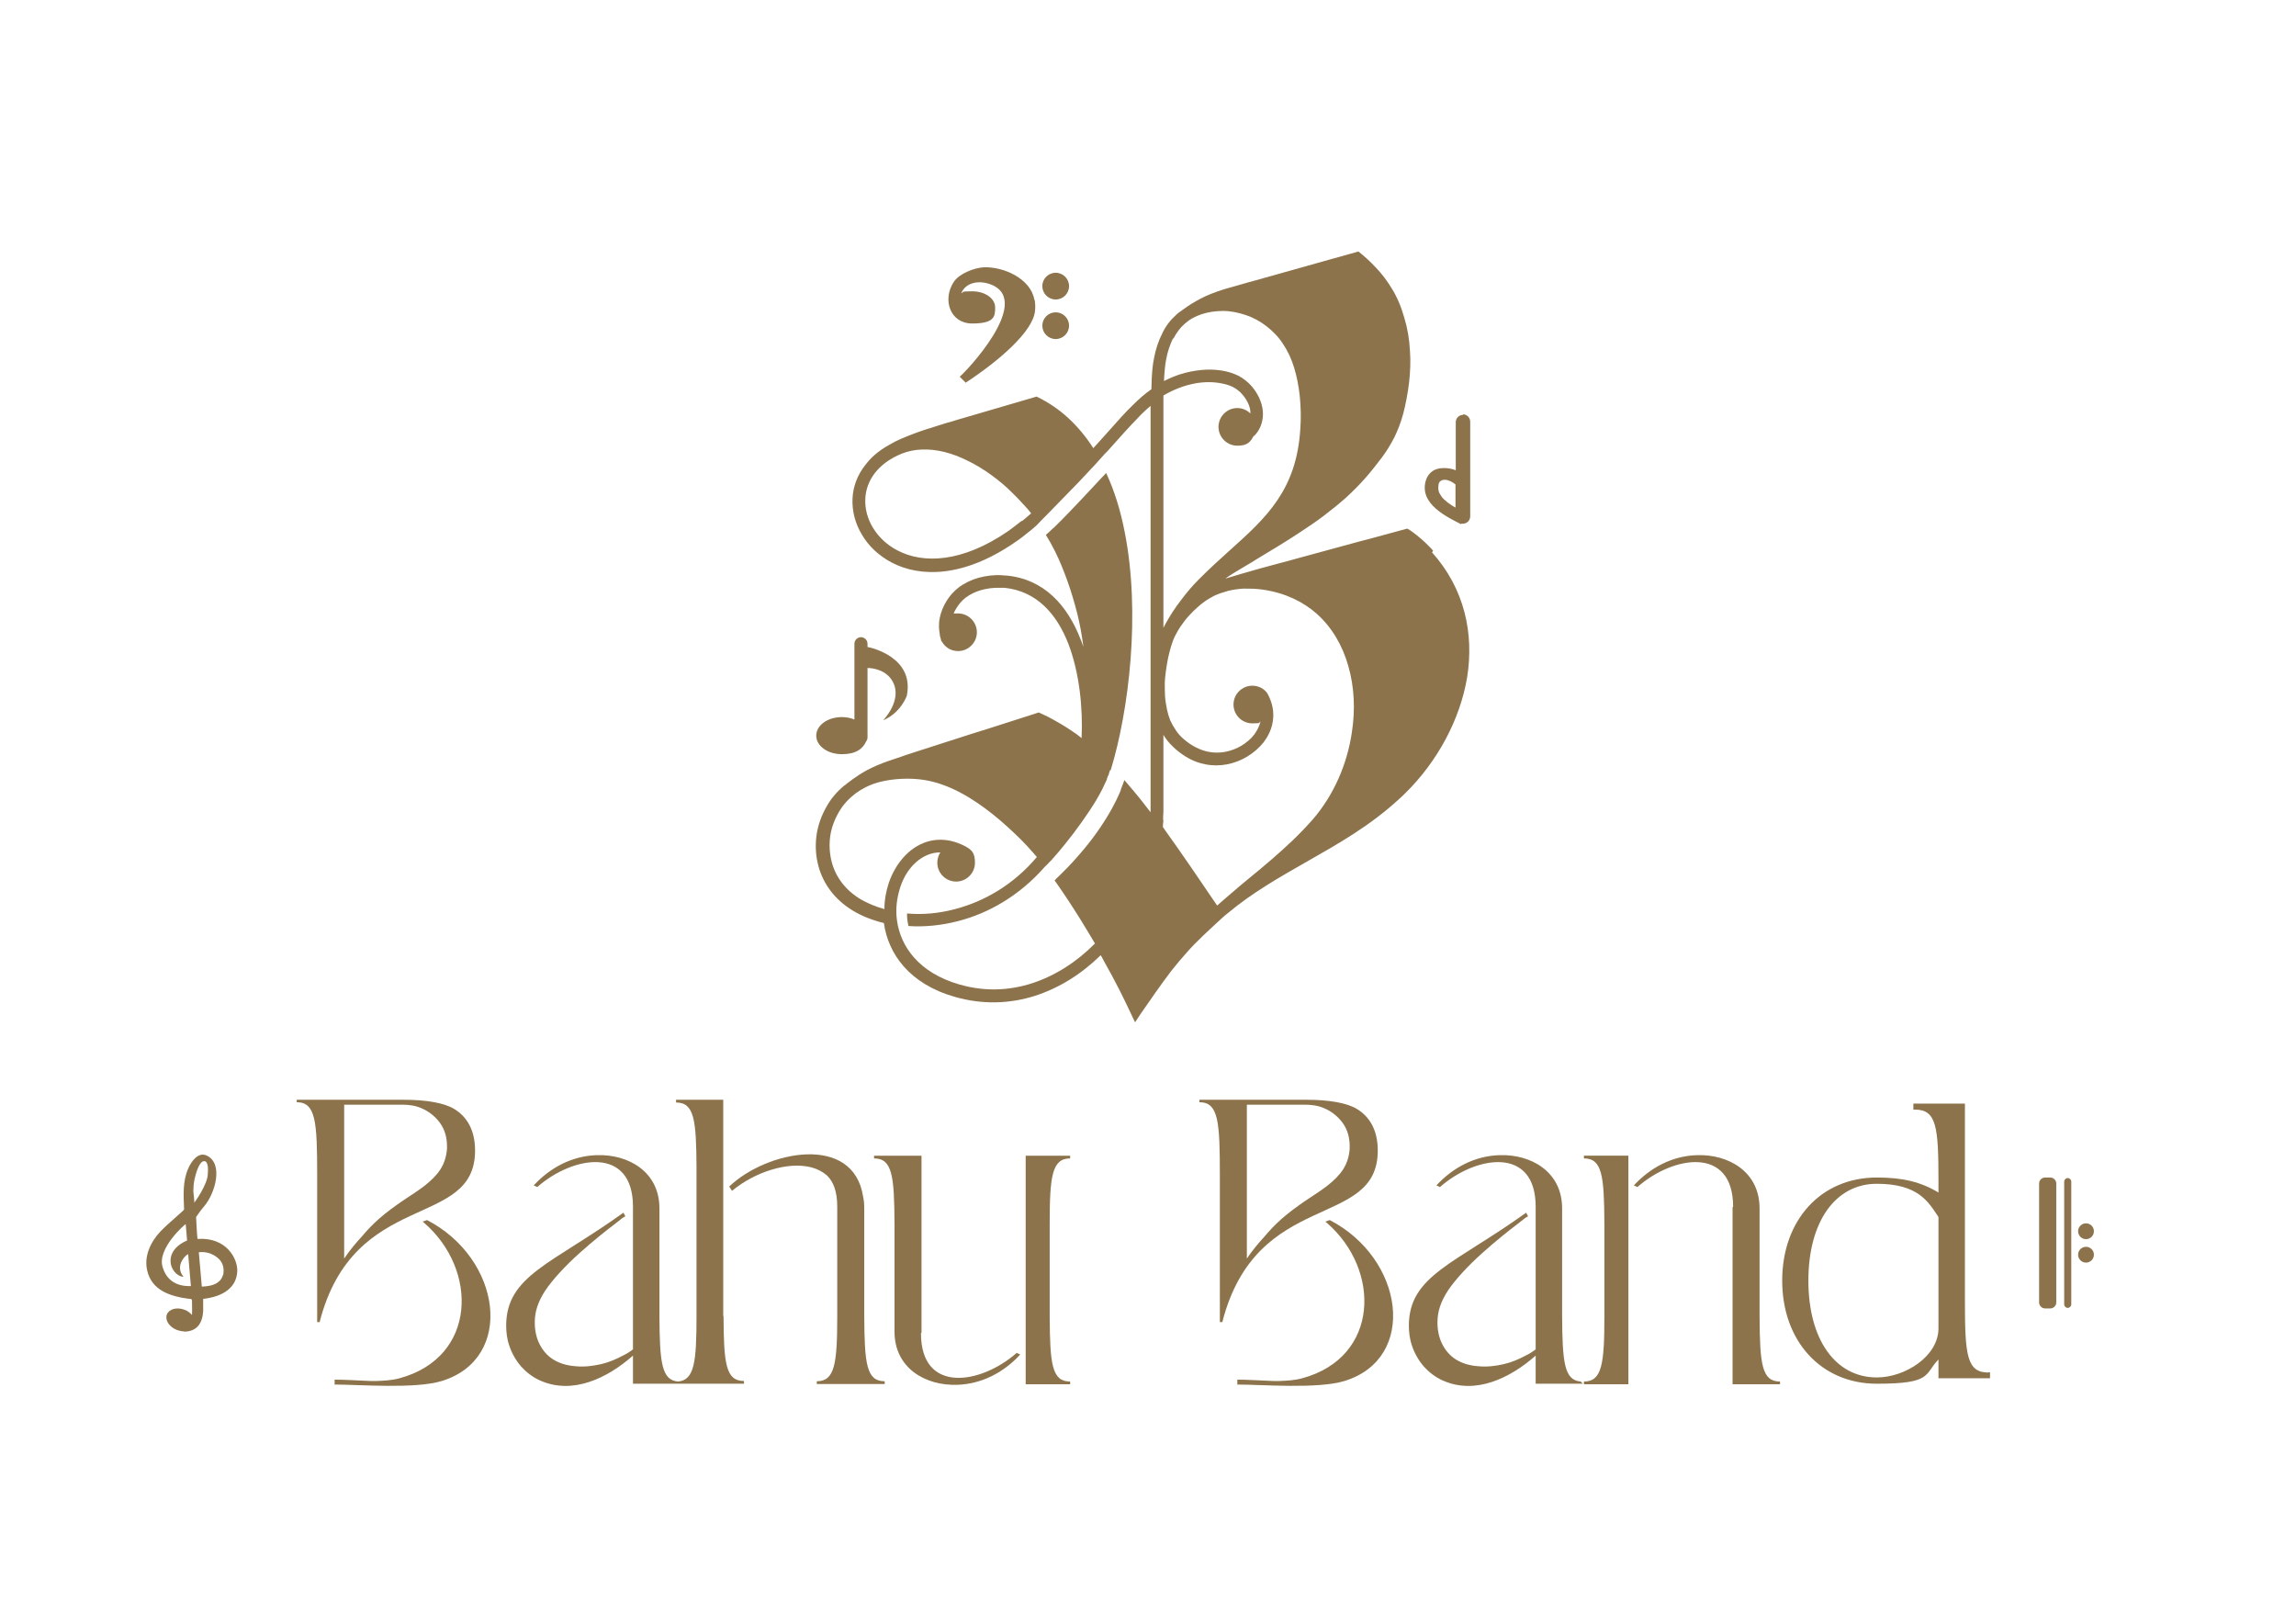 <svg xmlns="http://www.w3.org/2000/svg" id="Layer_1" viewBox="0 0 841.9 595.3"><defs><style> .st0 { fill-rule: evenodd; } .st0, .st1 { fill: #8c734b; } </style></defs><path class="st1" d="M525.5,201.9c-.4-.5-.9-1-1.4-1.5-2.2-2.3-4.3-4-6.2-5.4h0c-.7-.5-1.3-.9-1.9-1.2l-14,3.8-3.1.8s0,0,0,0l-22.4,6.1c-2.7.8-5.5,1.5-8.1,2.2l-1.5.4-4.8,1.3h0c-5.1,1.4-9,2.6-12.7,3.7,0,0,.2-.1.2-.2,2.2-1.5,4.7-3,7.6-4.7,1.2-.7,2.4-1.4,3.6-2.2,5-3,10.5-6.3,15.5-9.6,3.2-2.1,6.2-4.1,9.1-6.3,2.9-2.2,5.6-4.4,8.2-6.7,2.5-2.3,4.9-4.7,7-7.1,2.3-2.6,4.4-5.3,6.2-7.7,1.8-2.4,3.2-4.8,4.5-7.3,1.2-2.5,2.3-5.2,3.2-8.5.9-3.4,1.7-7.5,2.2-11.7.4-3.7.6-7.7.3-11.5-.2-4.2-.9-8.3-2.1-12.2-1.1-3.9-2.6-7.5-4.6-10.7-1.7-2.8-3.6-5.3-5.6-7.4-2.4-2.6-4.8-4.7-6.6-6.1l-2.8.8s0,0,0,0l-7.2,2-27.4,7.7c-1.1.3-2.2.6-3.3.9l-8.4,2.4c-.9.3-1.8.6-2.7.9-3.2,1.1-5.7,2.3-7.9,3.6-2.2,1.2-3.9,2.5-5.6,3.7h0c-.6.4-1.1.8-1.6,1.3-2.1,1.9-3.8,4.1-5,6.7-1.4,2.7-2.4,5.8-3,8.9-.6,2.9-.9,5.8-1,11.6-2.3,1.6-4.5,3.5-6.9,5.9-2.5,2.4-5.1,5.3-8.1,8.7l-4.3,4.8-2,2.2c-5.2-8.1-12-14.7-20.8-18.9l-27,7.9c-1.4.4-2.8.8-4.3,1.3-.5.1-1,.3-1.5.4l-1.3.4c-.5.2-1,.3-1.6.5-3.2,1-6.5,2-9.6,3.2-3.1,1.2-6.1,2.4-8.4,3.8-2.4,1.3-4.2,2.6-5.7,3.9-1.4,1.2-2.5,2.5-3.5,3.8-2.9,3.7-4.4,7.9-4.6,12.2-.2,4.6,1,9.2,3.5,13.3,2.4,4.1,6.1,7.6,10.8,10.1,10.6,5.6,26.6,5.5,45.3-7.4,1.8-1.2,3.6-2.6,5.3-4,.9-.7,1.7-1.4,2.6-2.2.4-.5,1.1-1.1,2.3-2.4,0,0,0,0,0,0,0,0,.2-.2.2-.2,0,0,.1-.1.2-.2.2-.2.4-.4.6-.6l.5-.5h0c2.9-3,7.7-7.9,11.5-11.8,1.7-1.8,3.2-3.4,4.5-4.8,0,0,0,0,0,0,1.3-1.4,2.4-2.5,3.3-3.6,0,0,0,0,0,0,.4-.4.7-.8,1-1.1.5-.6,1-1.1,1.4-1.5l.5-.5c.8-.9,1.5-1.7,4.3-4.8,3-3.4,5.6-6.1,7.9-8.5,1.2-1.2,2.4-2.3,3.6-3.3,0,5.5,0,12.9,0,23.1v118.1c0,2.9,0,5.5,0,7.8-1.1-1.4-2.1-2.7-3.1-4-2.2-2.8-4.4-5.3-6.5-7.8-.4,1-.8,2.2-1.3,3.4,0,0,0,.2,0,.2-.1.3-.3.6-.4,1-.8,1.8-1.7,3.7-2.8,5.7-2.7,4.9-6.3,10.2-10.4,15.1-2.6,3.1-5.3,6.1-7.8,8.5,0,.1-.2.2-.3.3-.3.3-.6.6-.9.9-.6.6-1.2,1.1-1.7,1.7.3.4.5.7.8,1.1,2.8,4,5.7,8.4,8.5,12.9,1.9,3.1,3.8,6.2,5.5,9.1-6.6,6.7-14.5,11.8-23.1,14.6-8.4,2.7-17.4,3.1-26.7.4-14.8-4.3-21.5-13.9-22.8-23.5-.6-4.2,0-8.4,1.2-12.1,1.2-3.7,3.2-6.9,5.8-9.2,2.5-2.2,5.5-3.6,8.9-3.6-.7,1.1-1.1,2.4-1.1,3.8,0,3.8,3.1,6.9,6.9,6.9s6.9-3.1,6.9-6.9-1.3-4.7-3.3-5.9h0c-8.2-4.4-15.7-2.7-21.2,2.2-3.1,2.8-5.6,6.7-7.1,11.1-1,3-1.6,6.3-1.6,9.6-3.2-.9-6.1-2.1-8.7-3.6-5.7-3.4-9.2-8.3-10.6-13.6-.8-3-1-6.2-.6-9.3.4-3.1,1.5-6.1,3.1-8.9,1.4-2.5,3.3-4.7,5.6-6.5.2-.2.4-.3.6-.5,2.3-1.7,5-3.1,8.1-4,3.6-1,7.7-1.5,12.1-1.4,3.9.1,8,.8,12,2.3,4.2,1.5,8.4,3.8,12.4,6.5h0c4,2.7,7.8,5.8,11.2,8.9,3.4,3.1,6.5,6.1,9.4,9.5.4.5.9,1,1.3,1.5-8.6,10.2-19.3,16.3-30,19.1-6,1.6-12,2.1-17.6,1.6,0,.3,0,.6,0,.9,0,1.2.3,2.6.5,3.7h0c5.8.4,12-.2,18.2-1.8,11.3-2.9,22.6-9.4,31.8-19.9h0c.5-.4,1-1,1.6-1.6h0c.2-.2.4-.5.7-.7,0,0,0,0,.1-.1.2-.2.4-.5.6-.7,0,0,0,0,.1-.1,0,0,0,0,0,0,1.3-1.5,2.8-3.2,4.3-5.1,4-4.9,8.5-11.2,11.5-16.2,1.8-3,3-5.6,3.9-7.6,0,0,0,0,0,0,0,0,0-.1,0-.2,0-.2.1-.3.2-.5,0-.2.1-.4.2-.5,0-.1.1-.3.2-.4,0-.2.1-.4.2-.6,0,0,0-.1,0-.2,0,0,0,0,0,0,.1-.4.3-.7.4-1,0,0,0,0,0,0h.2c6.7-22,11-57.5,5.1-87.3-1.5-7.7-3.7-15-6.8-21.6-.5.6-1.1,1.2-1.7,1.8,0,0,0,0,0,0-2.1,2.3-4.6,4.9-7,7.5-3.5,3.7-7.1,7.5-10.1,10.4-.3.3-.5.5-.8.7,0,0,0,0-.1.1-.9.9-1.7,1.6-2.4,2.2,1.2,1.9,2.3,3.9,3.4,6.1,1.6,3.2,3.1,6.9,4.5,10.8,1.4,3.9,2.6,8,3.6,11.9,1,4,1.7,7.9,2.2,11.8,0,0,0,.2,0,.3-.3-.9-.6-1.8-1-2.7-4.8-12.3-13.3-22-27.2-23.3-.5,0-1,0-1.5-.1-3-.2-5.9.2-8.6.9-2.8.8-5.3,2-7.4,3.6-1.8,1.4-3.3,3.1-4.4,4.9-1.3,2.1-2.1,4.2-2.5,6.2-.5,2.4-.3,4.3,0,6,0,.6.2,1.2.4,1.8,0,.3.1.5.2.8h0c0,.1.1,0,.1,0,1.2,2.2,3.4,3.6,6,3.6,3.8,0,6.9-3.1,6.9-6.9s-3.1-6.9-6.9-6.9-1.1,0-1.7.2c.3-.8.7-1.5,1.2-2.3.8-1.3,1.9-2.6,3.3-3.7,1.6-1.2,3.6-2.2,5.8-2.8,2.2-.6,4.6-.9,7.1-.8.4,0,.9,0,1.3,0,11.9,1.2,19.2,9.7,23.4,20.4,4.2,10.9,5.4,24,4.9,34.7-1-.8-2-1.6-3.1-2.3-3-2.1-6.2-3.9-9.2-5.5-1.2-.6-2.3-1.1-3.4-1.6l-3.4,1.1s0,0,0,0l-15.3,4.9s0,0,0,0l-4.5,1.4-1.9.6s0,0,0,0l-19.6,6.3c-1.3.4-2.7.9-4,1.3l-1.4.5h0c-3.3,1.1-6.4,2.1-9.2,3.3-4.9,2.1-8.1,4.4-11.1,6.7-.2.2-.5.4-.7.6,0,0-.1,0-.2.1h0c-2.7,2.2-4.9,4.8-6.5,7.7-1.9,3.3-3.2,6.9-3.7,10.6-.5,3.7-.3,7.5.7,11.2,1.7,6.4,5.9,12.3,12.7,16.4,3.3,2,7.2,3.5,11.3,4.5,1.6,11.2,9.2,22.3,26.1,27.1,10.2,2.9,20.1,2.5,29.3-.4,9-2.9,17.2-8.1,24.1-14.9.4.6.7,1.2,1,1.8,4.7,8.3,7.3,13.7,9.9,19.2l1.7,3.6,2.2-3.3c3.6-5.2,7.2-10.4,10.9-15.3,1.9-2.4,3.8-4.7,5.7-6.8,1.9-2.2,4-4.3,6.3-6.5,2.2-2.1,4.6-4.3,7-6.5.6-.6,1.3-1.1,1.9-1.6,9.1-7.6,19-13.2,29-18.9,11.6-6.6,23.3-13.2,34.1-23.2.7-.6,1.3-1.2,2-1.9,11.7-11.5,20.1-26.9,22.7-42.6,2.5-15.9-.9-32.3-12.9-45.7ZM374.7,190.9c-1.7,1.3-3.3,2.6-5,3.8-17,11.7-31.3,12-40.6,7.1-3.9-2-7-5-9-8.3-2-3.3-3-7-2.8-10.7.3-6.5,4.5-12.9,13.4-16.5,2.3-.9,4.7-1.4,7.4-1.5,2.6-.1,5.3.2,8.2.9,2.8.7,5.7,1.8,8.5,3.2,3.1,1.5,6.2,3.4,8.9,5.4,2.6,1.9,5,3.9,7.1,6h0c2.2,2.1,4.1,4.2,6.1,6.4.4.5.8,1,1.2,1.5-1.1,1-2.3,2-3.4,2.9ZM430.3,124.1c1-2,2.4-3.9,4-5.3.4-.3.8-.7,1.2-1,.1,0,.3-.2.4-.3,1.4-1,3-1.7,4.7-2.3,2.4-.8,5.1-1.2,7.9-1.2,2.8,0,5.6.6,8.3,1.5,2.7.9,5.3,2.3,7.6,4.1,2.3,1.8,4.4,3.9,6,6.4,1.7,2.5,3.1,5.4,4.1,8.7,1,3.2,1.7,6.8,2.1,10.5.4,4,.5,8.1.2,12.1-1.4,22.4-12.5,32.5-25.9,44.5-3.7,3.3-7.5,6.8-11.3,10.6-2.4,2.4-4.6,5-6.6,7.7-2.1,2.7-3.9,5.5-5.4,8.2-.3.6-.7,1.2-1,1.9v-58.7c0-12.6,0-20.8,0-26.5,1.7-1,3.5-1.9,5.3-2.6,2.4-1,4.9-1.6,7.2-2,2.2-.3,4.4-.4,6.4-.2,2,.2,3.9.6,5.5,1.2,1.4.5,2.7,1.4,3.8,2.4,1.5,1.5,2.7,3.3,3.3,5.2.3.8.4,1.7.4,2.6-1.2-1.2-2.9-2-4.8-2-3.8,0-6.9,3.1-6.9,6.9s3.1,6.9,6.9,6.9,4.8-1.4,6-3.6h.2c1.1-1.1,1.9-2.4,2.4-3.7,1.1-2.8,1-5.8.1-8.5-.9-2.7-2.5-5.2-4.6-7.2-1.5-1.4-3.3-2.6-5.2-3.3-2-.8-4.3-1.3-6.7-1.5-2.3-.2-4.8-.1-7.4.3-2.7.4-5.5,1.1-8.2,2.2-1.2.5-2.3,1-3.5,1.6.2-3.6.4-5.8.8-7.9.5-2.8,1.4-5.4,2.5-7.7ZM426.5,300.7c0-1,0-2,.1-3,0-2.4,0-5,0-8.1,0-6.2,0-8,0-10.1v-10.1c.2.4.5.7.7,1.1,1,1.5,2.3,2.8,3.7,4.1,1.5,1.3,3.3,2.6,5.2,3.6,1.7.9,3.6,1.6,5.7,2,5.4,1.1,10.9-.1,15.4-2.8,2.3-1.4,4.4-3.2,6-5.2,1.6-2.1,2.8-4.5,3.3-7.1.6-3,.3-6.2-1.1-9.3-.2-.5-.4-.9-.7-1.4,0,0,0,0,0-.1h0c-1.2-1.8-3.3-2.9-5.6-2.9-3.8,0-6.9,3.1-6.9,6.9s3.1,6.9,6.9,6.9,2.1-.3,3-.7c-.4,1.7-1.2,3.3-2.3,4.8-1.2,1.6-2.9,3-4.7,4.1-3.6,2.1-7.9,3.1-12.2,2.2-1.6-.3-3.1-.9-4.5-1.6-1.6-.8-3-1.8-4.3-2.9-1.2-1-2.2-2.1-3-3.3-.8-1.2-1.5-2.4-2.1-3.7-.5-1.3-.9-2.6-1.2-4-.3-1.6-.6-3.2-.7-4.8-.1-1.6-.1-3.1-.1-4.6,0-1.5.2-3,.4-4.6.2-1.6.5-3.3.8-4.8.3-1.5.7-2.9,1.1-4.3.4-1.3.8-2.5,1.4-3.7.6-1.2,1.2-2.3,2-3.5.9-1.3,2-2.8,3.2-4.1,1.1-1.2,2.3-2.4,3.6-3.5,1.4-1.2,2.9-2.3,4.6-3.2h0c1-.6,2.1-1.1,3.3-1.5,1-.3,1.9-.6,2.9-.9,1.8-.4,3.7-.7,5.6-.8,2.3,0,4.7,0,7.2.4,8.1,1.2,14.6,4.4,19.6,8.8,5.6,5,9.5,11.7,11.6,19.2,2.2,7.6,2.6,16,1.3,24.3-1.7,11.6-6.6,23-14.4,32-2.3,2.6-4.7,5.1-7.3,7.6-2.5,2.4-5.1,4.7-7.5,6.8-3.1,2.7-5.8,4.9-8.6,7.2-1.5,1.3-3.1,2.5-5,4.2-2.2,1.9-4.5,3.8-6.6,5.7-6.7-9.9-13.4-19.7-19-27.5-.3-.4-.6-.9-.9-1.3,0-.8.1-1.6.2-2.4Z"></path><g><path class="st1" d="M379.3,110c-1.3-7.9-11.4-12.3-18.6-12-3.5.2-9,2.3-11,5.4-4.2,6.4-1.4,15.2,6.8,15.2s8.4-2.6,8.4-5.9-3.7-5.9-8.4-5.9-2.8.3-4,.7c1.4-3.7,6.2-5.1,11.1-3.1,15.2,6.3-10.1,32.6-11.7,33.7,0,0,2.2,2.2,2.2,2.2,12.2-8,24.6-18.7,25.4-26.2.2-1.4.1-2.8-.1-4.2Z"></path><g><circle class="st1" cx="387.1" cy="104.9" r="4.9"></circle><path class="st1" d="M392,119.4c0,2.7-2.2,4.9-4.9,4.9s-4.9-2.2-4.9-4.9,2.2-4.9,4.9-4.9,4.9,2.2,4.9,4.9Z"></path></g></g><path class="st1" d="M318.1,237.1v-1.1c0-1.3-1.1-2.4-2.4-2.4s-2.4,1.1-2.4,2.4v27.8c-1.4-.6-2.9-.9-4.6-.9-5.2,0-9.4,3-9.4,6.8s4.2,6.8,9.4,6.8,7.7-2,8.9-4.7c.3-.4.5-.9.5-1.4v-25.5c2,0,7,.7,9.3,5.1,3.6,6.8-3.6,14.1-3.6,14.1,6.6-2.8,8.7-9,8.7-9,2.9-14.1-13.1-17.7-14.4-17.9Z"></path><path class="st1" d="M536.5,152.1c-1.5,0-2.7,1.2-2.7,2.7v17.6c-2.1-.8-4.3-1-6.3-.6-1.9.4-3.3,1.5-4.2,3.2-1,2-1.2,4.6-.3,6.8,1.4,3.6,5.1,6.2,8.6,8.2,1.2.7,2.5,1.3,3.4,1.8l.8.4v-.2c.2,0,.4,0,.6,0,1.5,0,2.7-1.2,2.7-2.7v-34.7c0-1.5-1.2-2.7-2.7-2.7ZM528.6,182c-.8-1-1.2-1.9-1.2-2.9,0-1,0-2.3.9-2.8.4-.3.9-.4,1.5-.4,1.3,0,2.8.8,3.9,1.7v8.5c-2-1.1-3.9-2.5-5.2-4.1Z"></path><g><path class="st0" d="M174.2,421.8c0-7.5-3-12.4-7.6-15.2-3.7-2.3-10.5-3.4-18.4-3.4h-39.4c0,0,0,.9,0,.9,7,0,7.5,7.1,7.5,26.9v53.7h.9c12.6-49.1,57-33.7,57-62.9ZM126.2,405h19c.1,0,.3,0,.4,0,.6,0,1.2,0,1.9,0,2,0,4.8.2,7.5,1.5,2.7,1.2,5.4,3.5,7,6.2,1.6,2.7,2,5.7,1.9,8.5-.2,2.8-1,5.3-2.4,7.5-1.4,2.2-3.5,4.2-5.9,6.1-2.4,1.8-5,3.5-7.9,5.4-2.9,2-6.1,4.3-8.8,6.7-2.5,2.2-4.6,4.5-6.2,6.4-2.2,2.4-4.4,5-6.5,8.1v-56.4Z"></path><path class="st0" d="M265.2,482.6h0v-79.4c-4.7,0-12.6,0-17.3,0v1c6.7,0,7.4,6.4,7.5,23.9h0v54.5h0c0,16.8-.8,23.4-6.8,23.9-6-.5-6.7-7-6.8-23.9h0v-39.6c0-13.5-11.5-19.9-23-19.5-9,.3-17,4.5-23.1,11.1l1.3.6c13.2-11.6,35.1-15.1,35.1,7.2v52.3s0,0,0,0c0,0-.2.1-.5.4-.6.4-1.7,1.2-3.6,2.1-1.9,1-4.5,2.2-7.5,2.9-3,.7-6.2,1.1-9.3.8-3.1-.2-5.9-1-8.2-2.4-2.3-1.4-4-3.4-5.2-5.8-1.2-2.4-1.8-5.3-1.7-8.5.1-3.2,1-6.7,3.8-11,2.8-4.2,7.5-9.2,12.5-13.7,5-4.5,10.3-8.7,13.1-10.8,2.8-2.2,3-2.4,3.2-2.4,0,0,0,0,0,0,.2-.1.4-.3.6-.4l-.7-1.3c-26.2,18.8-42.8,23-43,41.2,0,2.6.3,5.2,1.2,7.7.9,2.7,2.4,5.3,4.3,7.5h0c1.9,2.1,4.2,3.9,6.9,5.1,12,5.4,24.8-.9,34.1-9.1v10.3h0c0,0,11.2,0,11.2,0h4.7c.2,0,.5,0,.7,0h.7s0,0,0,0c7.1,0,16.6,0,23.4,0v-1c-6.7,0-7.4-6.4-7.5-23.9Z"></path><path class="st0" d="M384.9,448.6c0-17.5.9-23.9,7.5-23.9v-1h-6.9s0,0,0,0h-9.4v83.8h16.3s0-1,0-1c-6.7,0-7.4-6.4-7.5-23.9h0v-34h0Z"></path><path class="st0" d="M156.6,447.3c-.5.2-1.1.4-1.7.6,0,0,0,0,.1,0,0,0,.2.2.4.3,0,0,0,0,.1.1,0,0,0,0,0,0,19.9,17.2,19.4,49.3-9,57-2.9.8-5.9.9-8.4,1-.9,0-1.6,0-2.3,0-4.9-.2-9.6-.5-13.1-.5v1.8c8.8,0,29.5,1.7,39.3-1.3,27-8.3,21.9-45-5.6-59.1Z"></path><path class="st0" d="M505.2,421.8c0-7.5-3-12.4-7.6-15.2-3.7-2.3-10.5-3.4-18.4-3.4h-39.4c0,0,0,.9,0,.9,7,0,7.5,7.1,7.5,26.9v53.7h.9c12.6-49.1,57-33.7,57-62.9ZM457.2,405h19c.1,0,.3,0,.4,0,.6,0,1.2,0,1.9,0,2,0,4.8.2,7.5,1.5,2.7,1.2,5.4,3.5,7,6.2,1.6,2.7,2,5.7,1.9,8.5-.2,2.8-1,5.3-2.4,7.5-1.4,2.2-3.5,4.2-5.9,6.1-2.4,1.8-5,3.5-7.9,5.4-2.9,2-6.1,4.3-8.8,6.7-2.5,2.2-4.6,4.5-6.2,6.4-2.2,2.4-4.4,5-6.5,8.1v-56.4Z"></path><path class="st0" d="M579.6,506.5c-6-.5-6.7-7-6.8-23.9h0v-39.6c0-13.5-11.5-19.9-23-19.5-9,.3-17,4.5-23.1,11.1l1.3.6c13.2-11.6,35.1-15.1,35.1,7.2v52.3s0,0,0,0c0,0-.2.1-.5.4-.6.4-1.7,1.2-3.6,2.1-1.9,1-4.5,2.2-7.5,2.9-3,.7-6.2,1.1-9.3.8-3.1-.2-5.9-1-8.2-2.4-2.3-1.4-4-3.4-5.2-5.8-1.2-2.4-1.8-5.3-1.7-8.5.1-3.2,1-6.7,3.8-11,2.8-4.2,7.5-9.2,12.5-13.7,5-4.5,10.3-8.7,13.1-10.8,2.8-2.2,3-2.4,3.2-2.4,0,0,0,0,0,0,.2-.1.4-.3.6-.4l-.7-1.3c-26.2,18.8-42.8,23-43,41.2,0,2.6.3,5.2,1.2,7.7.9,2.7,2.4,5.3,4.3,7.5h0c1.9,2.1,4.2,3.9,6.9,5.1,12,5.4,24.8-.9,34.1-9.1v10.3h0c0,0,11.2,0,11.2,0h4.7c.2,0,.5,0,.7,0h.7s0,0,0,0"></path><path class="st0" d="M487.6,447.3c-.5.2-1.1.4-1.7.6,0,0,0,0,.1,0,0,0,.2.2.4.3,0,0,0,0,.1.1,0,0,0,0,0,0,19.9,17.2,19.4,49.3-9,57-2.9.8-5.9.9-8.4,1-.9,0-1.6,0-2.3,0-4.9-.2-9.6-.5-13.1-.5v1.8c8.8,0,29.5,1.7,39.3-1.3,27-8.3,21.9-45-5.6-59.1Z"></path><path class="st0" d="M337.9,488.6v-64.9h0c0,0-11.2,0-11.2,0h-6.2s0,1,0,1c6.7,0,7.4,6.4,7.5,23.9h0v39.6c0,13.5,11.5,19.9,23,19.5,9-.3,17-4.5,23.1-11.1l-1.3-.6c-13.2,11.6-35.1,15.1-35.1-7.2Z"></path><path class="st0" d="M588.3,482.6c0,17.5-.9,23.9-7.5,23.9v1h6.9s0,0,0,0h9.4v-83.8h-16.3s0,1,0,1c6.7,0,7.4,6.4,7.5,23.9h0v34h0Z"></path><path class="st0" d="M635.3,442.6v64.9h0c0,0,11.2,0,11.2,0h6.2s0-1,0-1c-6.7,0-7.4-6.4-7.5-23.9h0v-39.6c0-13.5-11.5-19.9-23-19.5-9,.3-17,4.5-23.1,11.1l1.3.6c13.2-11.6,35.1-15.1,35.1,7.2Z"></path><path class="st0" d="M316.9,482.6h0v-39.6c0-1.5-.1-2.9-.4-4.2-3.5-23.4-35.4-16.9-49.1-3.8l1,1.6c8.3-6.9,20.5-10.9,29.2-8.6,0,0,0,0,0,0,2.2.6,4.1,1.6,5.7,3,2.3,2.3,3.7,5.8,3.7,11.4v40.1h0c0,17.5-.9,23.9-7.5,23.9v1c2.7,0,5.9,0,9.2,0,.4,0,.9,0,1.2,0,.1,0,.2,0,.3,0h3.3c1.1,0,2.3,0,3.4,0,.4,0,.8,0,1.2,0,.9,0,1.8,0,2.7,0h3.6s0-1,0-1c-6.7,0-7.4-6.4-7.5-23.9Z"></path><path class="st1" d="M729.1,503.2c-7.9,0-8.6-6.4-8.6-26.1v-72.5h-18.9v2.2h.6c7.9,0,8.6,6.4,8.6,26.1v4.3c-6.5-3.9-13.1-5.5-22.6-5.5-20.5,0-34.7,15.6-34.7,37.8s14.3,37.8,34.7,37.8,17.3-3.4,22.6-8.9v6.9h18.9v-2.2h-.6ZM710.8,446.3v40.7c0,10.2-12.2,18-22.6,18-15.2,0-25.1-13.9-25.1-35.5s9.9-35.5,25.1-35.5,18.9,6.6,22.6,12.2Z"></path></g><path class="st1" d="M72.4,454.2c0,0,0,0,0-.1-.2-1.7-.5-7.9-.5-7.9,0,0,1.3-2,3-4,4-4.7,7.1-15.5,1-18.5-3.2-1.6-5.7,2.1-6.8,4.5-2.2,4.9-1.8,10-1.6,15.2,0,.4-5.3,4.6-8.6,8-3.7,3.9-6.2,9.2-4.9,14.5,1.7,7.2,8.4,9.4,15.5,10.3.5,0,.9,0,.9.7,0,1.6.1,3.3,0,4.9,0,0,0,.2,0,.3-.7-.8-1.6-1.5-2.7-1.9-2.8-1.1-5.7-.3-6.5,1.7-.8,2,.8,4.6,3.7,5.7.9.3,1.7.5,2.6.5,0,0,0,0,0,.1.2,0,.4,0,.5,0,3.1-.2,5.1-1.7,6-4.6.3-.9.4-1.9.5-2.9,0-1.5,0-3,0-4.5,7-.8,12.2-3.9,12.5-10.1.2-4.5-3.8-12.5-14.4-11.9ZM59.6,464.4c-2-6.7,8.3-15.7,8.5-15.6.2,1.7.3,4.2.5,6-.5.2-6.8,2.7-6,8.4.3,2,2,4.7,4.7,4.9-3.7-4.4,1.7-8.8,1.7-8.2.3,3.9.7,7.8,1,11.6-5.7.2-9.1-2.5-10.4-7.1ZM71.3,432.5c.3-1.4,1.6-6.9,3.6-6.8,1.6,0,1.4,3.5,1.3,4.6,0,3.9-4.9,10.6-5,10.7.2-.2-.3-3.7-.3-4.2,0-1.5.1-2.9.4-4.3ZM81.7,467.5c-.3,1.3-1.1,2.2-2.2,2.9-1.7,1-3.6,1.2-5.5,1.3-.4-4.2-.7-8.5-1.1-12.6,2.6-.3,5,.4,7.1,2.2,1.9,1.7,2.3,3.9,1.8,6.3Z"></path><path class="st1" d="M749.9,431.7h1.9c1.2,0,2.2,1,2.2,2.2v43.6c0,1.2-1,2.2-2.2,2.2h-1.9c-1.2,0-2.2-1-2.2-2.2v-43.6c0-1.2,1-2.2,2.2-2.2Z"></path><path class="st1" d="M758.2,431.9c-.7,0-1.3.6-1.3,1.3v45c0,.7.6,1.3,1.3,1.3s1.3-.6,1.3-1.3v-45c0-.7-.6-1.3-1.3-1.3Z"></path><g><path class="st1" d="M764.9,454.3c1.6,0,2.9-1.3,2.9-2.9s-1.3-2.9-2.9-2.9-2.9,1.3-2.9,2.9,1.3,2.9,2.9,2.9Z"></path><path class="st1" d="M764.9,457.1c-1.6,0-2.9,1.3-2.9,2.9s1.3,2.9,2.9,2.9,2.9-1.3,2.9-2.9-1.3-2.9-2.9-2.9Z"></path></g></svg>